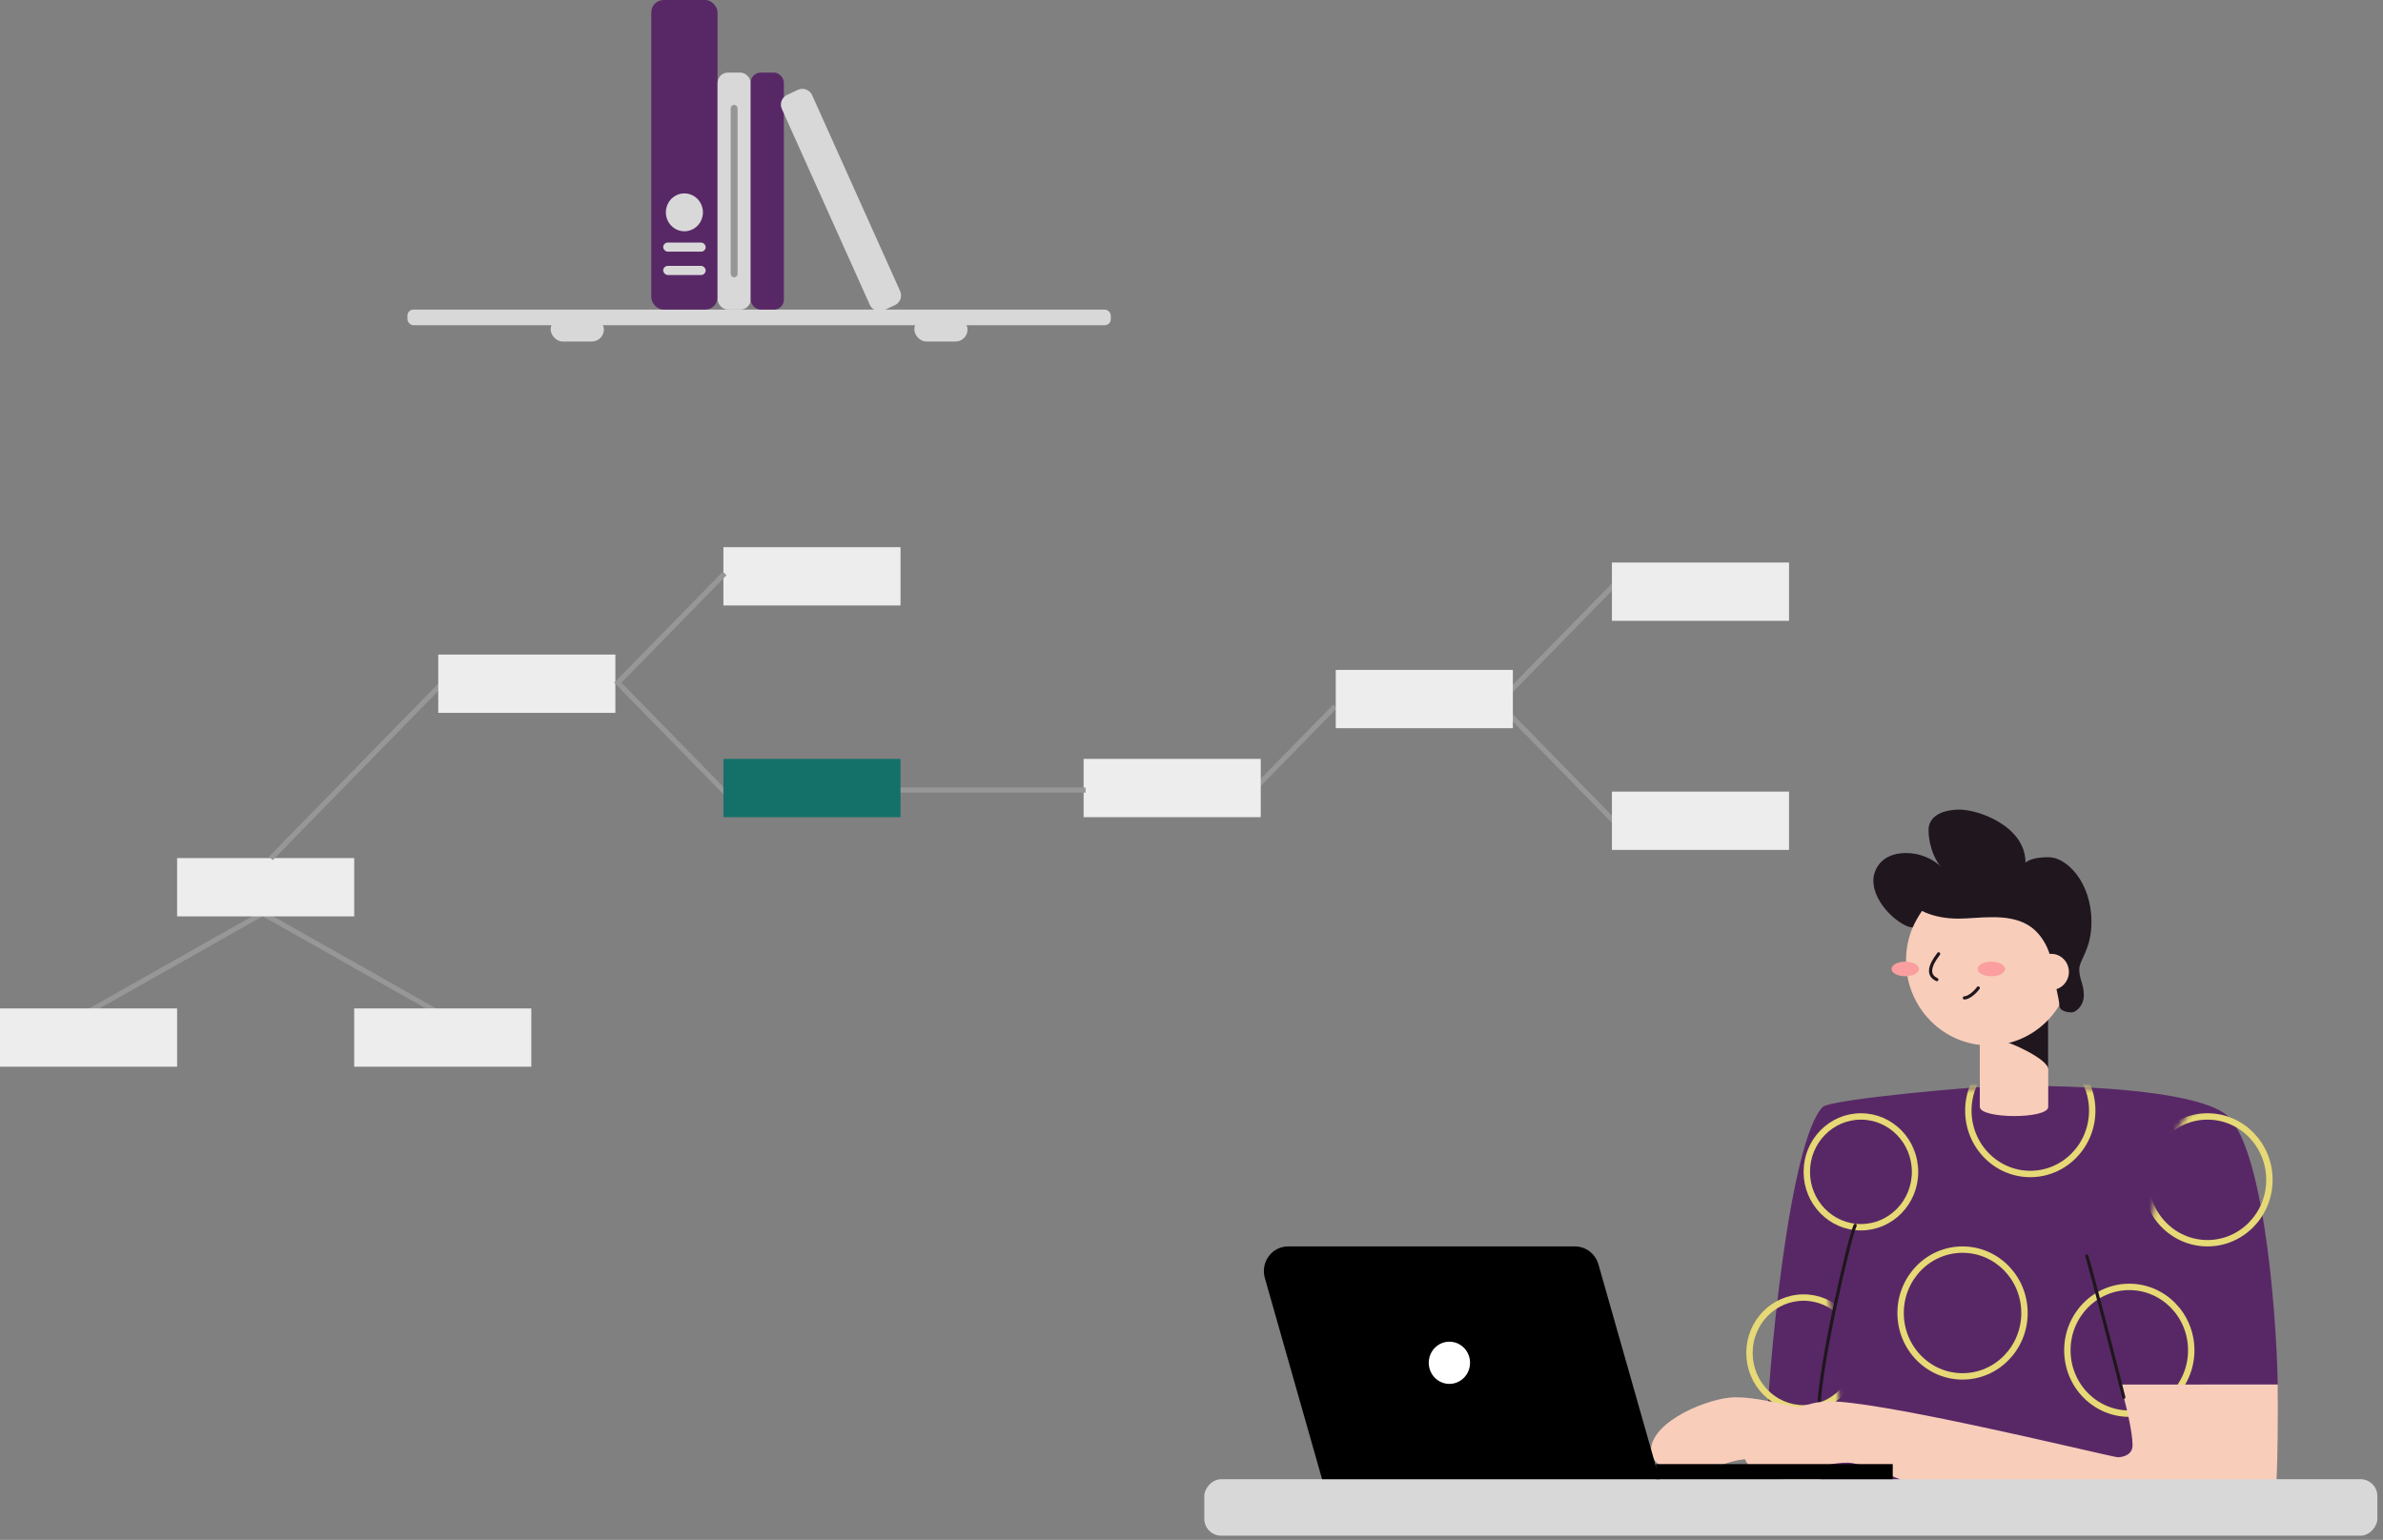 <svg xmlns="http://www.w3.org/2000/svg" xmlns:xlink="http://www.w3.org/1999/xlink" width="492" height="318" viewBox="0 0 492 318"><rect x="0" y="0" width="492" height="318" fill="#808080" stroke="none"/><defs><path id="eckyufbu2a" d="M94.789 82.071l11.084-4.052c-.478-20.639-5.197-66.753-11.904-73.61C92.399 2.799 61.245 0 55.68 0 22.51 0 12.68 3.874 10.174 6.428 2.421 14.342 0 51.051 0 63.901c0 12.85 35.506 19.51 35.506 19.51l41.62 2.93s9.135.957 17.03 1.432c.168-2.475.633-5.702.633-5.702z"></path></defs><g fill="none" fill-rule="evenodd"><g><g><g><path stroke="#979797" stroke-linecap="square" stroke-width="1.056" d="M259.776 49.104L275.27 33.264M17.043 96.624L56.293 74.448" transform="translate(-293 -1888) translate(293 1888) translate(0 113)"></path><path stroke="#979797" stroke-linecap="square" stroke-width="1.056" d="M52.162 96.624L91.412 74.448" transform="translate(-293 -1888) translate(293 1888) translate(0 113) matrix(-1 0 0 1 143.574 0)"></path><path fill="#EDEDED" d="M36.565 64.205H73.13V76.243H36.565zM0 95.251H36.565V107.289H0zM73.13 95.251H109.695V107.289H73.13z" transform="translate(-293 -1888) translate(293 1888) translate(0 113)"></path><path stroke="#979797" stroke-linecap="square" stroke-width="1.056" d="M56.293 63.888L91.412 27.984" transform="translate(-293 -1888) translate(293 1888) translate(0 113)"></path><path fill="#EDEDED" d="M90.483 22.176H127.048V34.214H90.483zM149.358 0H185.923V12.038H149.358zM223.728 43.718H260.293V55.756H223.728z" transform="translate(-293 -1888) translate(293 1888) translate(0 113)"></path><path stroke="#979797" stroke-linecap="square" stroke-width="1.056" d="M127.564 27.984L149.255 5.808M127.564 27.984L149.255 50.16M185.407 50.16L223.624 50.16M309.356 32.208L333.112 7.92" transform="translate(-293 -1888) translate(293 1888) translate(0 113)"></path><path stroke="#979797" stroke-linecap="square" stroke-width="1.056" d="M309.356 56.496L333.112 32.208" transform="translate(-293 -1888) translate(293 1888) translate(0 113) matrix(1 0 0 -1 0 88.704)"></path><path fill="#EDEDED" d="M275.786 25.344H312.351V37.382H275.786zM332.802 3.168H369.367V15.206H332.802zM332.802 50.477H369.367V62.515H332.802z" transform="translate(-293 -1888) translate(293 1888) translate(0 113)"></path><path fill="#14716A" d="M149.358 43.718H185.923V55.756H149.358z" transform="translate(-293 -1888) translate(293 1888) translate(0 113)"></path></g><g fill-rule="nonzero" transform="translate(-293 -1888) translate(293 1888) translate(84.12)"><rect width="145.213" height="3.22" y="63.94" fill="#D8D8D8" rx="1.23"></rect><rect width="13.684" height="63.94" x="50.344" fill="#582866" rx="2.56"></rect><rect width="6.847" height="48.95" x="64.028" y="14.99" fill="#D8D8D8" rx="2.13"></rect><rect width="6.847" height="48.95" x="70.875" y="14.99" fill="#582866" rx="2.06"></rect><path fill="#D8D8D8" d="M88.44 16.935l2.474-.02c1.215-.011 2.208.965 2.218 2.18v.037l-.37 44.364c-.01 1.2-.98 2.171-2.18 2.181l-2.474.021c-1.215.01-2.208-.966-2.218-2.181v-.037l.37-44.363c.01-1.201.98-2.172 2.18-2.182z" transform="rotate(-24.66 89.511 41.306)"></path><ellipse cx="57.182" cy="43.85" fill="#D8D8D8" rx="3.824" ry="3.91"></ellipse><rect width="8.764" height="1.88" x="52.809" y="50.09" fill="#D8D8D8" rx=".94"></rect><rect width="8.764" height="1.88" x="52.809" y="54.91" fill="#D8D8D8" rx=".94"></rect><rect width="1.428" height="35.62" x="66.738" y="21.65" fill="#969696" rx=".714"></rect><rect width="10.994" height="4.98" x="29.569" y="65.55" fill="#D8D8D8" rx="2.49"></rect><rect width="10.994" height="4.98" x="104.65" y="65.55" fill="#D8D8D8" rx="2.49"></rect></g><g transform="translate(-293 -1888) translate(293 1888) translate(248.641 167.2)"><g transform="matrix(-1 0 0 1 221.645 0)"><g transform="translate(0 56.998)"><mask id="dcsjuo55nb" fill="#fff"><use xlink:href="#eckyufbu2a"></use></mask><use fill="#582866" fill-rule="nonzero" xlink:href="#eckyufbu2a"></use><ellipse cx="65.095" cy="46.952" stroke="#E7D976" stroke-width="1.32" mask="url(#dcsjuo55nb)" rx="12.789" ry="13.09" transform="matrix(-1 0 0 1 130.19 0)"></ellipse><ellipse cx="30.664" cy="54.652" stroke="#E7D976" stroke-width="1.32" mask="url(#dcsjuo55nb)" rx="12.789" ry="13.09" transform="matrix(-1 0 0 1 61.329 0)"></ellipse><ellipse cx="14.525" cy="19.452" stroke="#E7D976" stroke-width="1.32" mask="url(#dcsjuo55nb)" rx="12.789" ry="13.09" transform="matrix(-1 0 0 1 29.05 0)"></ellipse><ellipse cx="51.107" cy="5.152" stroke="#E7D976" stroke-width="1.32" mask="url(#dcsjuo55nb)" rx="12.789" ry="13.09" transform="matrix(-1 0 0 1 102.215 0)"></ellipse><ellipse cx="86.076" cy="17.802" stroke="#E7D976" stroke-width="1.32" mask="url(#dcsjuo55nb)" rx="11.175" ry="11.44" transform="matrix(-1 0 0 1 172.151 0)"></ellipse><ellipse cx="97.911" cy="55.202" stroke="#E7D976" stroke-width="1.32" mask="url(#dcsjuo55nb)" rx="11.175" ry="11.44" transform="matrix(-1 0 0 1 195.822 0)"></ellipse></g><path fill="#F8CDBA" fill-rule="nonzero" d="M112 121.354c-4.216 0-7.683 1.023-17.211 2.937l-.504 18.639c9.038-3.723 11.142-8.897 13.763-8.897 6.547 0 9.968 3.452 13.835 3.452 2.698 0 7.547-2.165 7.547-5.109 0-6.164-12.22-11.022-17.43-11.022zM61.529 61.38c0 2.495-14.125 2.567-14.125 0V41.151h14.125V61.38z"></path><path fill="#1F161E" fill-rule="nonzero" d="M56.933 47.797c-1.292 0-9.529 3.716-9.529 5.795v-10.95c2.053 0 9.529 5.155 9.529 5.155z"></path><ellipse cx="59.657" cy="31.198" fill="#F8CDBA" fill-rule="nonzero" rx="17.108" ry="17.49"></ellipse><path fill="#1F161E" fill-rule="nonzero" d="M77.32 17.49c-2.118 3.439-6.547 5.016-11.343 5.016-4.087 0-10.039-1.214-14.28 1.254-2.285 1.32-4.913 4.323-5.449 10.336 0 1.03-1.136 5.022-1.136 6.31 0 .884-.968 1.458-2.582 1.458-.833 0-2.473-1.386-2.473-3.492 0-2.435.943-3.3.943-5.365 0-2.066-2.518-4.08-2.518-9.821 0-8.27 5.165-13.365 8.819-13.365 3.324 0 4.377.792 4.796 1.128C52.097 3.432 61.781 0 65.654 0c4.39 0 6.456 1.848 6.456 4.184 0 3.743-1.737 6.91-2.621 7.623 2-1.84 4.598-2.854 7.288-2.844 5.036 0 6.727 3.379 6.727 5.689 0 5.03-5.9 9.682-8.095 9.682-.55-1.197-1.198-2.346-1.937-3.432"></path><ellipse cx="46.784" cy="33.508" fill="#F8CDBA" fill-rule="nonzero" rx="3.647" ry="3.729"></ellipse><ellipse cx="76.932" cy="32.901" fill="#FA9E9F" fill-rule="nonzero" rx="2.828" ry="1.505"></ellipse><ellipse cx="59.153" cy="32.901" fill="#FA9E9F" fill-rule="nonzero" rx="2.828" ry="1.505"></ellipse><path stroke="#1F161E" stroke-linecap="round" stroke-width=".66" d="M70.031 29.78c.53.765 3.228 4.005.374 5.319M64.712 38.88c-.853 0-2.163-1.075-2.86-2.052M87.268 85.853c1.29 2.811 7.52 29.865 7.52 38.438"></path><path fill="#F8CDBA" fill-rule="nonzero" d="M0 118.714l32.575.007c-.03.071-.078.214-.142.419l-.083.273c-.33 1.104-.92 3.296-1.426 5.597l-.136.63c-.445 2.102-.795 4.22-.795 5.62 0 1.968 1.93 2.476 3.066 2.476.625 0 15.069-3.496 29.891-6.642l1.618-.342c11.597-2.436 23.127-4.573 28.168-4.573 5.21 0 17.43 4.858 17.43 11.022 0 2.937-4.855 5.109-7.547 5.109-3.873 0-7.295-3.452-13.84-3.452-4.4 0-20.834 8.128-39.222 14.742H1.593C.128 143.824.008 134.587 0 120.515v-1.8z"></path><path stroke="#1F161E" stroke-linecap="round" stroke-width=".66" d="M39.444 92.182c-.787 2.317-6.927 26.262-7.643 29.172"></path></g><rect width="242.195" height="11.665" y="138.272" fill="#D8D8D8" fill-rule="nonzero" rx="3.488" transform="matrix(-1 0 0 1 242.195 0)"></rect><path fill="#000" fill-rule="nonzero" d="M81.976 138.272H12.301l12.623-44.383c.648-2.2 2.634-3.7 4.88-3.688h59.124c1.575-.026 3.069.71 4.03 1.985.961 1.276 1.277 2.94.85 4.49l-11.832 41.596z" transform="matrix(-1 0 0 1 106.296 0)"></path><ellipse cx="50.605" cy="114.232" fill="#FFF" fill-rule="nonzero" rx="4.263" ry="4.358" transform="matrix(-1 0 0 1 101.21 0)"></ellipse><path fill="#000" fill-rule="nonzero" d="M93.249 135.153H142.137V138.272H93.249z" transform="matrix(-1 0 0 1 235.385 0)"></path></g></g></g></g></svg>